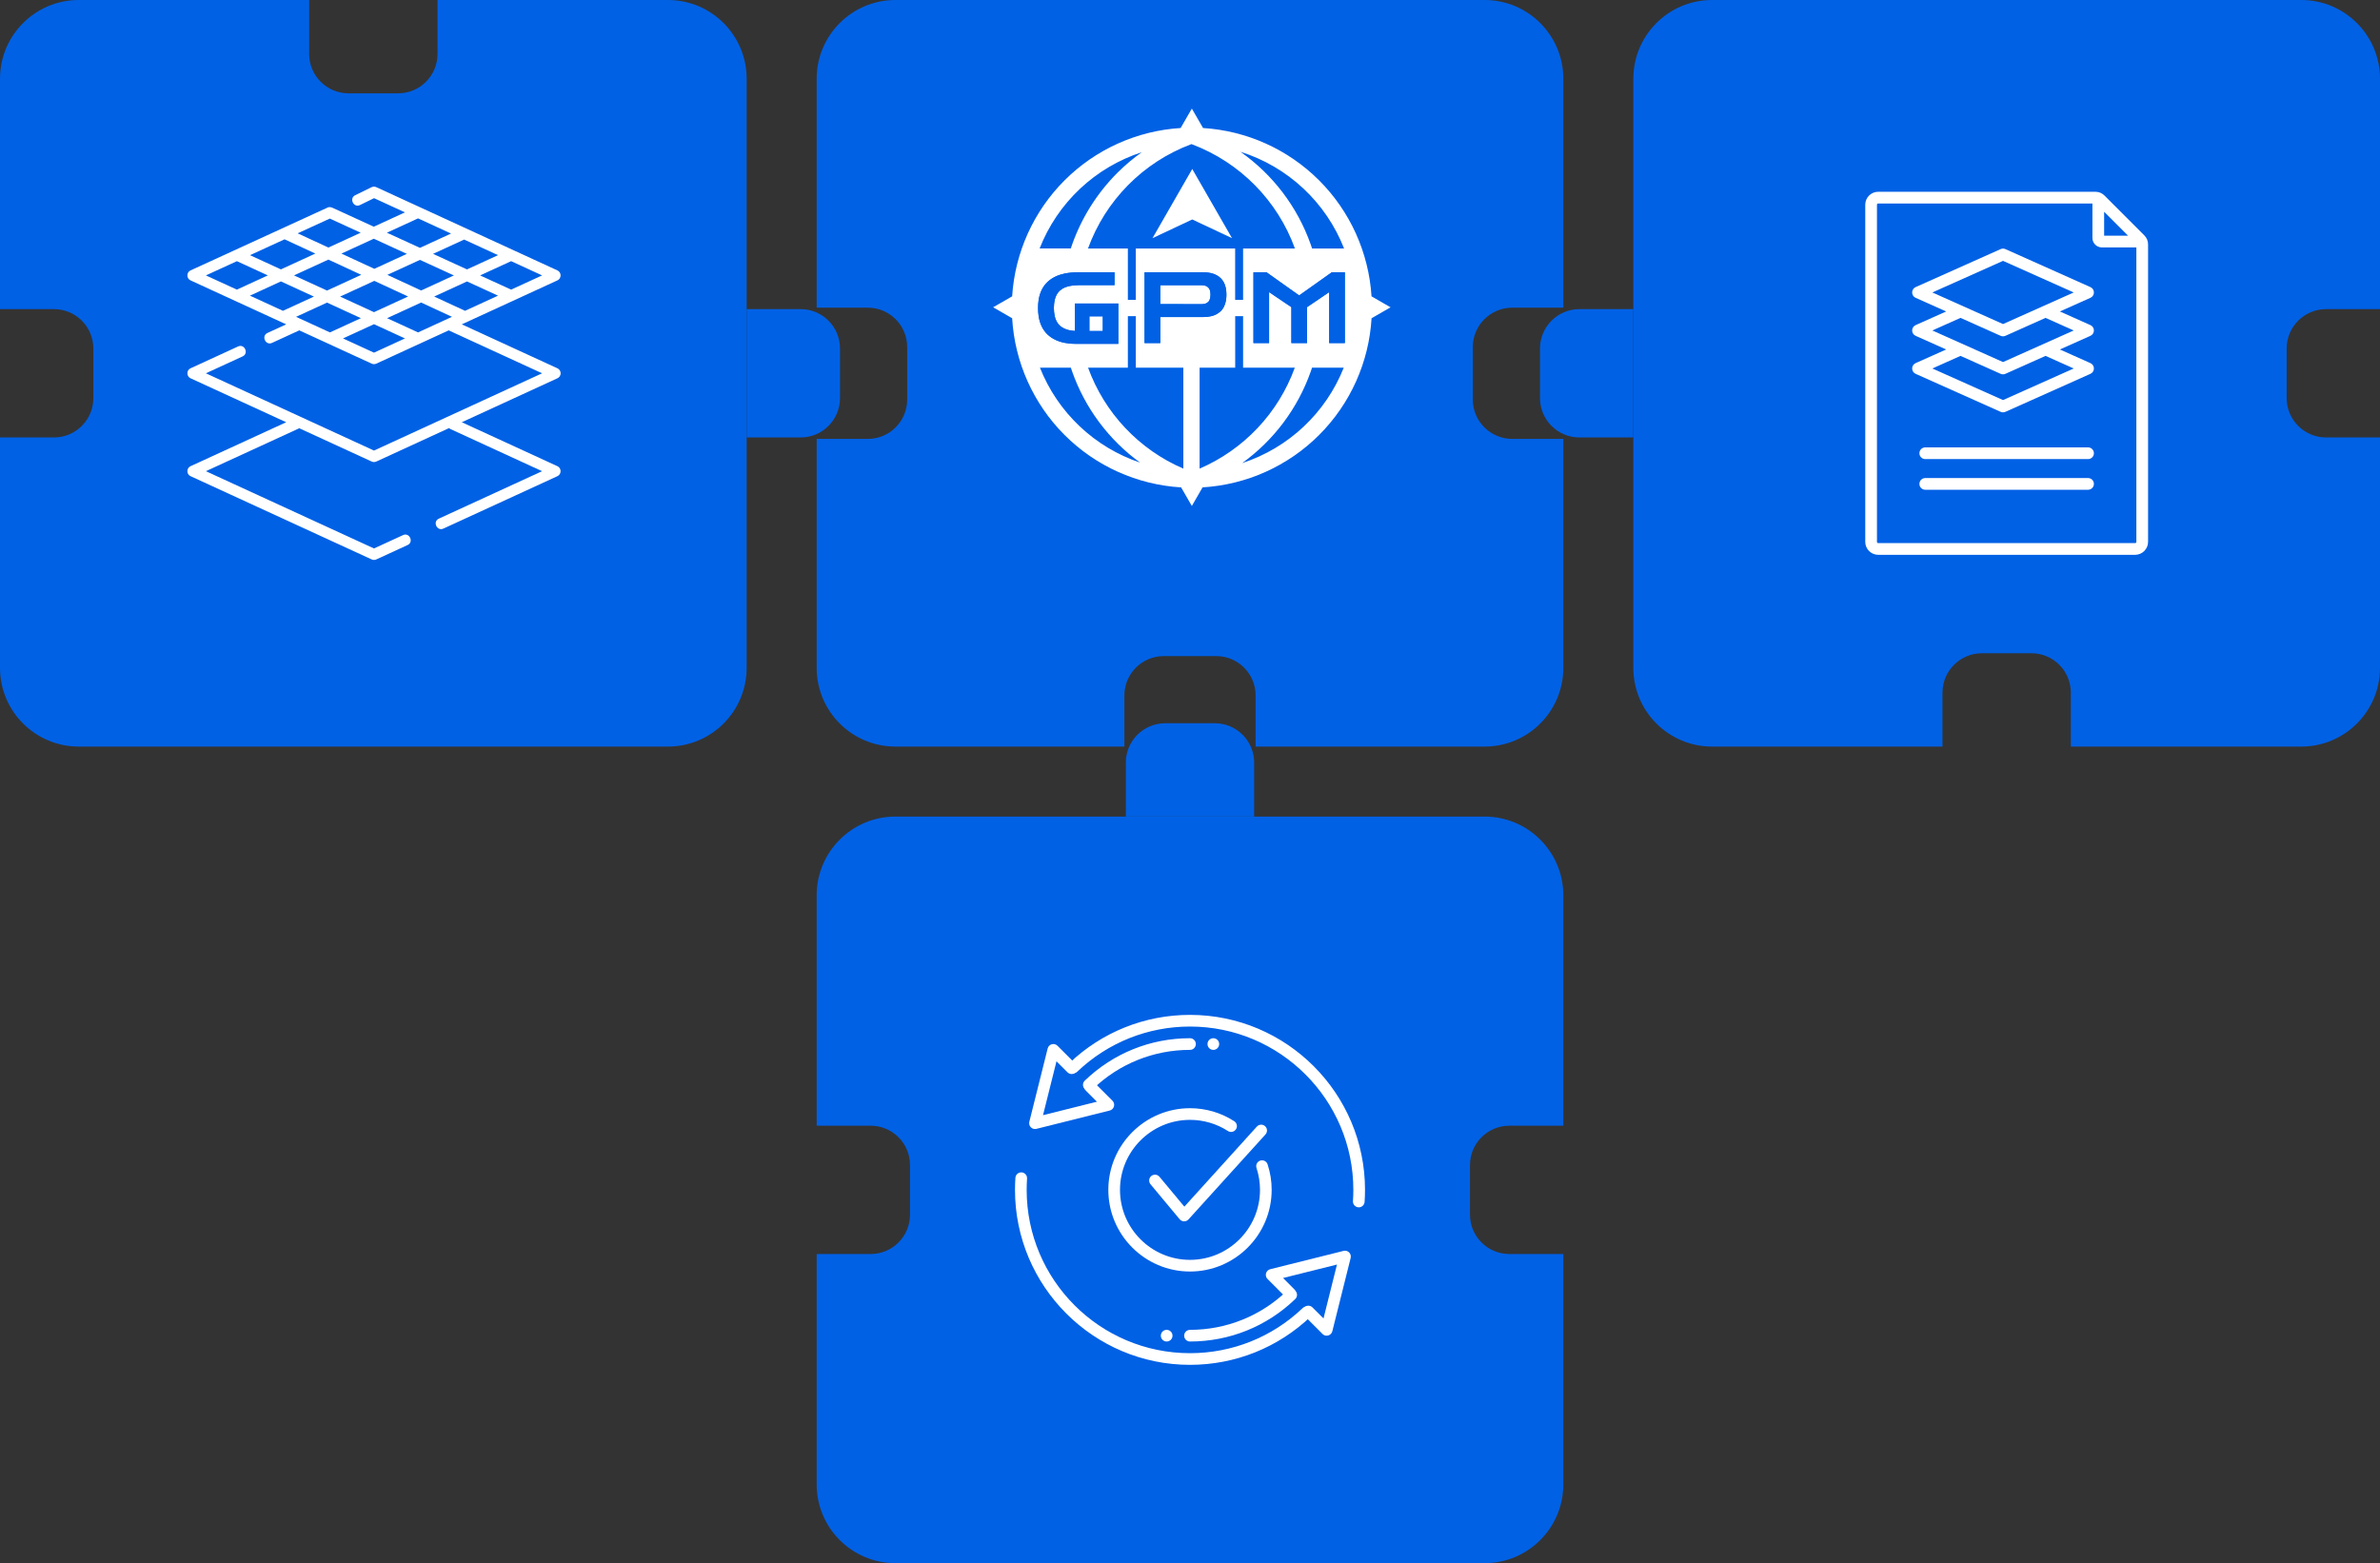 <svg width="408" height="268" viewBox="0 0 408 268" fill="none" xmlns="http://www.w3.org/2000/svg">
<rect x="0" y="0" width="408" height="268" fill="#333333" stroke="none"/>
<path fill-rule="evenodd" clip-rule="evenodd" d="M153.5 0C146.044 0 140 6.044 140 13.5V52.751H148.765C152.493 52.751 155.515 55.773 155.515 59.501V68.498C155.515 72.226 152.493 75.248 148.765 75.248H140V114.5C140 121.956 146.044 128 153.5 128H254.5C261.956 128 268 121.956 268 114.5L268 75.248H259.235C255.507 75.248 252.485 72.226 252.485 68.498V59.501C252.485 55.773 255.507 52.751 259.235 52.751H268L268 13.5C268 6.044 261.956 0 254.5 0H153.5ZM208.498 112.485C212.226 112.485 215.248 115.507 215.248 119.235V128H192.752V119.235C192.752 115.507 195.774 112.485 199.502 112.485H208.498Z" fill="#0061E5"/>
<path d="M235.118 50.807C234.643 43.304 231.447 36.233 226.13 30.92C220.813 25.607 213.74 22.417 206.238 21.948L204.315 18.618L202.396 21.948C194.893 22.416 187.819 25.606 182.501 30.919C177.184 36.232 173.987 43.304 173.512 50.807L170.254 52.683L173.512 54.559C173.954 62.101 177.147 69.218 182.485 74.564C187.824 79.909 194.937 83.111 202.478 83.562L204.315 86.747L206.154 83.558C213.694 83.108 220.807 79.908 226.147 74.565C231.486 69.222 234.68 62.106 235.125 54.565L238.383 52.689L235.118 50.807ZM230.412 42.605H224.93C224.853 42.366 224.772 42.128 224.687 41.891C222.417 35.478 218.207 29.932 212.643 26.02C216.655 27.28 220.334 29.424 223.409 32.293C226.484 35.162 228.877 38.685 230.412 42.601V42.605ZM204.13 24.752L204.249 24.706L204.364 24.75C208.414 26.281 212.085 28.668 215.126 31.749C218.168 34.83 220.508 38.532 221.987 42.601H213.102V51.412H211.739V42.601H194.711V51.412H193.348V42.601H186.515C187.993 38.532 190.332 34.831 193.372 31.751C196.413 28.67 200.082 26.283 204.13 24.752ZM195.745 26.093C194.246 27.155 192.839 28.341 191.54 29.64C188.088 33.099 185.447 37.28 183.808 41.884C183.725 42.121 183.643 42.358 183.567 42.598H178.222C179.74 38.721 182.1 35.231 185.13 32.377C188.16 29.522 191.786 27.376 195.745 26.093ZM177.955 52.813C177.95 52.344 177.983 51.876 178.053 51.412C178.267 50.074 178.808 49.018 179.678 48.245C180.406 47.598 181.337 47.152 182.471 46.908C183.219 46.756 183.98 46.682 184.742 46.689H191.061V48.888H184.92C183.729 48.888 182.791 49.096 182.105 49.513C181.96 49.603 181.823 49.705 181.696 49.819C181.269 50.205 180.972 50.737 180.808 51.414C180.614 52.333 180.614 53.283 180.808 54.202C180.952 54.834 181.209 55.341 181.579 55.724C181.74 55.887 181.92 56.03 182.115 56.15C182.675 56.501 183.39 56.698 184.259 56.743V52.035H191.713V58.953H184.408C183.763 58.957 183.119 58.897 182.486 58.773C181.347 58.543 180.401 58.09 179.648 57.413C178.792 56.623 178.26 55.552 178.051 54.2C177.983 53.741 177.951 53.277 177.955 52.813ZM178.275 63.04H183.576C183.651 63.271 183.729 63.502 183.809 63.731C186.024 69.982 190.081 75.415 195.445 79.313C191.573 78.01 188.032 75.88 185.066 73.07C182.101 70.259 179.783 66.837 178.275 63.04ZM202.858 80.345C199.1 78.727 195.712 76.357 192.904 73.381C190.095 70.405 187.925 66.886 186.526 63.04H193.348V54.2H194.711V63.04H202.855L202.858 80.345ZM198.909 54.355V58.816H196.209V46.689H206.302C207.548 46.689 208.514 47.006 209.199 47.638C209.895 48.272 210.243 49.233 210.244 50.522C210.245 50.82 210.224 51.117 210.179 51.411C210.052 52.262 209.726 52.927 209.199 53.404C208.766 53.795 208.24 54.069 207.672 54.2C207.223 54.308 206.763 54.36 206.301 54.355H198.909ZM205.647 80.346V63.04H211.746V54.2H213.102V63.04H221.967C220.569 66.885 218.4 70.404 215.593 73.38C212.786 76.356 209.4 78.726 205.643 80.346H205.647ZM212.939 79.398C218.36 75.493 222.46 70.025 224.689 63.727C224.769 63.498 224.847 63.268 224.922 63.035H230.358C228.834 66.875 226.482 70.331 223.471 73.159C220.459 75.987 216.862 78.117 212.935 79.398H212.939ZM230.545 58.816H227.864V50.081L226.503 51.004L224.061 52.659V58.816H221.378V52.659L217.556 50.081V58.816H214.879V46.689H217.125L222.671 50.624H222.756L228.301 46.689H230.546L230.545 58.816Z" fill="white"/>
<path d="M207.515 50.522C207.525 50.826 207.473 51.128 207.362 51.411C207.305 51.549 207.219 51.674 207.11 51.776C206.851 52.025 206.475 52.15 205.981 52.15L198.905 52.133V48.893H205.981C206.475 48.893 206.851 49.018 207.11 49.267C207.38 49.504 207.515 49.922 207.515 50.522Z" fill="white"/>
<path d="M189.051 54.233H186.755V56.754H189.051V54.233Z" fill="white"/>
<path d="M230.546 46.69V58.817H227.865V50.081L226.504 51.004L225.9 51.413L224.061 52.66V58.817H221.379V52.66L219.532 51.413L217.558 50.081V58.817H214.877V46.69H217.123L222.67 50.625H222.754L223.636 50L226.226 48.162L228.301 46.69H230.546Z" fill="#0061E5"/>
<path d="M209.199 47.639C208.512 47.006 207.547 46.69 206.302 46.69H196.209V58.817H198.904V54.356H206.302C206.763 54.361 207.223 54.309 207.671 54.201C208.239 54.071 208.765 53.797 209.198 53.407C209.724 52.929 210.051 52.264 210.178 51.413C210.222 51.119 210.244 50.822 210.242 50.524C210.243 49.234 209.895 48.273 209.199 47.639ZM207.361 51.413C207.304 51.551 207.219 51.676 207.11 51.778C206.851 52.027 206.475 52.152 205.981 52.152L198.904 52.135V48.894H205.981C206.475 48.894 206.851 49.019 207.11 49.269C207.379 49.505 207.514 49.924 207.514 50.523C207.525 50.827 207.473 51.13 207.361 51.413Z" fill="#0061E5"/>
<path d="M184.258 52.037V56.738C183.388 56.696 182.673 56.498 182.114 56.146C181.919 56.026 181.739 55.883 181.578 55.719C181.209 55.336 180.952 54.829 180.807 54.198C180.613 53.279 180.613 52.329 180.807 51.41C180.969 50.732 181.265 50.201 181.695 49.815C181.824 49.702 181.962 49.6 182.108 49.511C182.793 49.094 183.731 48.886 184.923 48.886H191.064V46.691H184.745C183.982 46.684 183.221 46.757 182.474 46.91C181.34 47.154 180.409 47.6 179.681 48.247C178.812 49.02 178.269 50.075 178.052 51.413C177.982 51.877 177.949 52.346 177.953 52.815C177.95 53.279 177.983 53.743 178.052 54.202C178.258 55.558 178.79 56.629 179.649 57.415C180.401 58.09 181.347 58.543 182.487 58.774C183.12 58.898 183.764 58.959 184.408 58.954H191.714V52.037H184.258ZM189.05 56.755H186.754V54.234H189.05V56.755Z" fill="#0061E5"/>
<path d="M204.385 28.973L211.198 40.828L204.385 37.626L197.572 40.833L204.385 28.973Z" fill="white"/>
<path fill-rule="evenodd" clip-rule="evenodd" d="M59.75 16C56.022 16 53 12.978 53 9.25L53 -3.8147e-06L13.5 0C6.044 0 0 6.044 0 13.5V53H9.25C12.978 53 16 56.022 16 59.75L16 68.25C16 71.978 12.978 75 9.25 75H-1.90735e-06L0 114.5C0 121.956 6.044 128 13.5 128H114.5C121.956 128 128 121.956 128 114.5V13.5C128 6.044 121.956 0 114.5 0H75V9.25C75 12.978 71.978 16 68.25 16L59.75 16Z" fill="#0061E5"/>
<path d="M144 68.25C144 71.978 140.978 75 137.25 75L128 75L128 53L137.25 53C140.978 53 144 56.022 144 59.75L144 68.25Z" fill="#0061E5"/>
<g clip-path="url(#clip0_737_7803)">
<path d="M96.113 64.001C96.113 63.634 95.9 63.301 95.567 63.148L79.164 55.608L95.567 48.068C96.277 47.742 96.278 46.691 95.567 46.365L64.504 32.086C64.248 31.968 63.953 31.972 63.701 32.095L60.888 33.47C59.804 34 60.62 35.688 61.712 35.155L64.125 33.975L69.421 36.41L64.077 38.867L57.191 35.711C56.846 35.553 56.535 35.414 56.159 35.586L32.659 46.365C31.948 46.691 31.947 47.742 32.658 48.068L49.061 55.609L45.846 57.087C44.749 57.59 45.526 59.297 46.629 58.79L51.254 56.664C51.271 56.657 51.286 56.648 51.302 56.639L63.721 62.348C63.968 62.462 64.257 62.462 64.504 62.348L76.92 56.641L92.93 64.001L64.112 77.248L35.294 64.001L41.599 61.102C42.696 60.598 41.92 58.891 40.816 59.398L32.658 63.148C31.948 63.475 31.947 64.525 32.658 64.852L49.061 72.392L32.658 79.932C31.948 80.259 31.947 81.309 32.658 81.636L63.721 95.915C63.968 96.028 64.257 96.028 64.504 95.915L69.879 93.444C70.975 92.94 70.2 91.233 69.096 91.74L64.112 94.031L35.294 80.784L51.305 73.424L63.721 79.132C63.968 79.245 64.257 79.245 64.504 79.132L76.976 73.398C77.047 73.464 77.129 73.52 77.221 73.563L92.93 80.784L75.221 88.925C74.124 89.429 74.901 91.136 76.004 90.629L95.567 81.636C96.277 81.309 96.278 80.259 95.567 79.932L79.164 72.392L95.567 64.852C95.9 64.699 96.113 64.367 96.113 64.001ZM71.666 56.992L66.357 54.551L72.192 51.869L77.481 54.318L71.666 56.992ZM50.75 54.321L56.059 51.881L61.868 54.551L56.559 56.992L50.75 54.321ZM42.847 50.689L48.156 48.249L53.814 50.849L48.505 53.29L42.847 50.689ZM48.784 41.031L54.057 43.472L48.156 46.185L42.858 43.749L48.784 41.031ZM56.294 44.508L61.931 47.118L56.059 49.817L50.401 47.217L56.294 44.508ZM85.377 43.745L80.057 46.191L74.239 43.524L79.568 41.074L85.377 43.745ZM77.81 47.223L72.195 49.804L66.406 47.124L71.992 44.557L77.81 47.223ZM79.721 53.289L74.431 50.84L80.058 48.254L85.374 50.69L79.721 53.289ZM64.17 46.088L58.533 43.478L64.078 40.929L69.744 43.526L64.17 46.088ZM58.303 50.849L64.167 48.153L69.955 50.834L64.112 53.52L58.303 50.849ZM87.621 49.657L82.304 47.221L87.622 44.776L92.93 47.217L87.621 49.657ZM71.666 37.441L77.323 40.042L71.991 42.494L66.325 39.897L71.666 37.441ZM56.297 42.443L51.026 40.002L56.539 37.474L61.83 39.899L56.297 42.443ZM40.611 44.78L45.912 47.217L40.603 49.657L35.296 47.218L40.611 44.78ZM64.112 60.464L58.803 58.023L64.112 55.583L69.421 58.023L64.112 60.464Z" fill="white"/>
</g>
<path fill-rule="evenodd" clip-rule="evenodd" d="M348.25 112C351.978 112 355 115.022 355 118.75L355 128L394.5 128C401.956 128 408 121.956 408 114.5V75H398.75C395.022 75 392 71.978 392 68.25L392 59.75C392 56.022 395.022 53 398.75 53H408L408 13.5C408 6.044 401.956 0 394.5 0H293.5C286.044 0 280 6.044 280 13.5V114.5C280 121.956 286.044 128 293.5 128H333V118.75C333 115.022 336.022 112 339.75 112L348.25 112Z" fill="#0061E5"/>
<path fill-rule="evenodd" clip-rule="evenodd" d="M367.591 40.348C368.019 40.777 368.241 41.305 368.241 41.915V92.905C368.241 94.125 367.244 95.122 366.024 95.122H321.979C320.752 95.122 319.758 94.124 319.758 92.905V35.101C319.758 33.874 320.753 32.879 321.979 32.879H359.205C359.815 32.879 360.343 33.1 360.772 33.529L367.591 40.348ZM358.701 34.887H321.979C321.861 34.887 321.766 34.983 321.766 35.101V92.905C321.766 93.021 321.862 93.114 321.979 93.114H366.024C366.139 93.114 366.233 93.02 366.233 92.905V42.418H360.314C359.43 42.418 358.701 41.69 358.701 40.806V34.887ZM364.813 40.411L360.709 36.306V40.411H364.813ZM333.628 53.4L328.39 51.058C328.029 50.897 327.796 50.538 327.796 50.142C327.796 49.746 328.029 49.387 328.39 49.225L342.966 42.709C343.227 42.592 343.525 42.592 343.786 42.709L358.362 49.225C358.724 49.387 358.956 49.746 358.956 50.142C358.956 50.538 358.724 50.897 358.362 51.058L353.124 53.4L358.362 55.742C358.724 55.903 358.956 56.262 358.956 56.658C358.956 57.054 358.724 57.413 358.362 57.575L353.124 59.916L358.362 62.258C358.724 62.42 358.956 62.779 358.956 63.175C358.956 63.571 358.724 63.929 358.362 64.091L343.786 70.608C343.525 70.724 343.227 70.724 342.966 70.608L328.39 64.091C328.029 63.929 327.796 63.571 327.796 63.175C327.796 62.779 328.029 62.42 328.39 62.258L333.628 59.916L328.39 57.575C328.029 57.413 327.796 57.054 327.796 56.658C327.796 56.262 328.029 55.903 328.39 55.742L333.628 53.4ZM350.664 54.5L343.786 57.575C343.525 57.691 343.227 57.691 342.966 57.575L336.088 54.5L331.26 56.658L343.376 62.075L355.493 56.658L350.664 54.5ZM350.664 61.016L343.786 64.091C343.525 64.208 343.227 64.208 342.966 64.091L336.088 61.016L331.26 63.175L343.376 68.591L355.493 63.175L350.664 61.016ZM343.376 44.725L331.26 50.142L343.376 55.559L355.493 50.142L343.376 44.725ZM330.046 83.968C329.492 83.968 329.042 83.519 329.042 82.964C329.042 82.41 329.492 81.96 330.046 81.96H357.952C358.506 81.96 358.956 82.41 358.956 82.964C358.956 83.519 358.506 83.968 357.952 83.968H330.046ZM330.046 78.711C329.492 78.711 329.042 78.261 329.042 77.707C329.042 77.153 329.492 76.703 330.046 76.703H357.952C358.506 76.703 358.956 77.153 358.956 77.707C358.956 78.261 358.506 78.711 357.952 78.711H330.046Z" fill="white"/>
<path d="M264 59.75C264 56.022 267.022 53 270.75 53L280 53L280 75L270.75 75C267.022 75 264 71.978 264 68.25L264 59.75Z" fill="#0061E5"/>
<path fill-rule="evenodd" clip-rule="evenodd" d="M268 254.5C268 261.956 261.956 268 254.5 268H153.5C146.044 268 140 261.956 140 254.5V215H149.25C152.978 215 156 211.978 156 208.25V199.75C156 196.022 152.978 193 149.25 193H140V153.5C140 146.044 146.044 140 153.5 140H254.5C261.956 140 268 146.044 268 153.5L268 193H258.75C255.022 193 252 196.022 252 199.75L252 208.25C252 211.978 255.022 215 258.75 215H268V254.5Z" fill="#0061E5"/>
<path d="M227.429 229.002C227.167 229.002 226.911 228.9 226.721 228.71L223.579 225.566C223.189 225.176 223.189 224.542 223.579 224.152C223.969 223.762 224.603 223.762 224.993 224.152L226.887 226.046L229.195 216.804L219.953 219.114L221.847 221.01C222.237 221.4 222.237 222.034 221.847 222.424C221.457 222.814 220.823 222.814 220.433 222.424L217.291 219.28C217.035 219.026 216.937 218.654 217.035 218.306C217.131 217.96 217.407 217.69 217.755 217.604L230.327 214.462C230.671 214.374 231.031 214.478 231.277 214.724C231.525 214.972 231.625 215.332 231.541 215.674L228.399 228.244C228.311 228.594 228.041 228.87 227.695 228.966C227.609 228.99 227.519 229.002 227.429 229.002Z" fill="white"/>
<path d="M204 230C203.448 230 203 229.552 203 229C203 228.448 203.448 228 204 228C210.244 228 216.16 225.614 220.654 221.282C221.05 220.9 221.684 220.91 222.068 221.308C222.45 221.706 222.44 222.34 222.04 222.722C217.172 227.416 210.766 230 204 230Z" fill="white"/>
<path d="M204 234C187.458 234 174 220.542 174 204C174 203.304 174.024 202.616 174.07 201.932C174.11 201.38 174.586 200.968 175.136 201.002C175.686 201.04 176.102 201.516 176.066 202.068C176.024 202.706 176 203.35 176 204C176 219.44 188.56 232 204 232C211.224 232 218.082 229.256 223.31 224.276C223.71 223.896 224.342 223.908 224.724 224.31C225.104 224.71 225.09 225.342 224.688 225.724C219.088 231.06 211.74 234 204 234Z" fill="white"/>
<path d="M177.429 193.57C177.167 193.57 176.911 193.466 176.721 193.278C176.473 193.03 176.373 192.67 176.457 192.328L179.601 179.756C179.689 179.406 179.959 179.13 180.305 179.034C180.651 178.94 181.025 179.034 181.279 179.29L184.421 182.436C184.811 182.826 184.811 183.46 184.421 183.85C184.031 184.24 183.397 184.24 183.007 183.85L181.113 181.956L178.803 191.196L188.045 188.886L186.151 186.99C185.761 186.6 185.761 185.966 186.151 185.576C186.541 185.186 187.175 185.186 187.565 185.576L190.709 188.72C190.963 188.976 191.061 189.348 190.963 189.696C190.867 190.042 190.591 190.312 190.243 190.398L177.671 193.54C177.591 193.56 177.509 193.57 177.429 193.57Z" fill="white"/>
<path d="M186.653 186.998C186.391 186.998 186.129 186.896 185.933 186.692C185.549 186.294 185.561 185.662 185.959 185.278C190.829 180.584 197.235 178 204.001 178C204.553 178 205.001 178.448 205.001 179C205.001 179.552 204.553 180 204.001 180C197.757 180 191.841 182.386 187.347 186.718C187.153 186.906 186.903 186.998 186.653 186.998Z" fill="white"/>
<path d="M232.936 206.996C232.912 206.996 232.889 206.996 232.866 206.994C232.316 206.956 231.9 206.48 231.936 205.928C231.978 205.29 232.002 204.648 232.002 204C232.002 188.56 219.442 176 204.002 176C196.778 176 189.92 178.744 184.692 183.724C184.292 184.104 183.66 184.092 183.278 183.69C182.898 183.29 182.912 182.658 183.314 182.276C188.914 176.94 196.262 174 204.002 174C220.544 174 234.002 187.458 234.002 204C234.002 204.694 233.978 205.382 233.932 206.064C233.894 206.59 233.456 206.996 232.936 206.996Z" fill="white"/>
<path d="M204 218C196.282 218 190 211.72 190 204C190 196.28 196.282 190 204 190C206.706 190 209.326 190.772 211.584 192.23C212.046 192.53 212.18 193.148 211.88 193.612C211.58 194.078 210.958 194.208 210.498 193.908C208.564 192.66 206.318 192 204 192C197.382 192 192 197.382 192 204C192 210.618 197.382 216 204 216C210.618 216 216 210.618 216 204C216 202.716 215.798 201.454 215.402 200.246C215.228 199.722 215.514 199.156 216.038 198.984C216.56 198.812 217.13 199.098 217.3 199.622C217.766 201.032 218 202.504 218 204C218 211.72 211.718 218 204 218Z" fill="white"/>
<path d="M203 209.398C202.992 209.398 202.984 209.398 202.976 209.398C202.686 209.39 202.416 209.26 202.23 209.038L197.23 203.038C196.878 202.612 196.936 201.982 197.358 201.628C197.784 201.276 198.412 201.334 198.768 201.756L203.034 206.878L215.464 193.148C215.84 192.74 216.472 192.716 216.876 193.086C217.282 193.46 217.31 194.092 216.936 194.5L203.736 209.074C203.546 209.282 203.282 209.398 203 209.398Z" fill="white"/>
<path d="M200 230.001C200.553 230.001 201.001 229.553 201.001 229C201.001 228.448 200.553 228 200 228C199.448 228 199 228.448 199 229C199 229.553 199.448 230.001 200 230.001Z" fill="white"/>
<path d="M208 180.001C208.553 180.001 209.001 179.553 209.001 179C209.001 178.448 208.553 178 208 178C207.448 178 207 178.448 207 179C207 179.553 207.448 180.001 208 180.001Z" fill="white"/>
<path d="M208.25 124C211.978 124 215 127.022 215 130.75L215 140L193 140L193 130.75C193 127.022 196.022 124 199.75 124L208.25 124Z" fill="#0061E5"/>
<defs>
<clipPath id="clip0_737_7803">
<rect width="64" height="64" fill="white" transform="translate(32 32)"/>
</clipPath>
</defs>
</svg>

